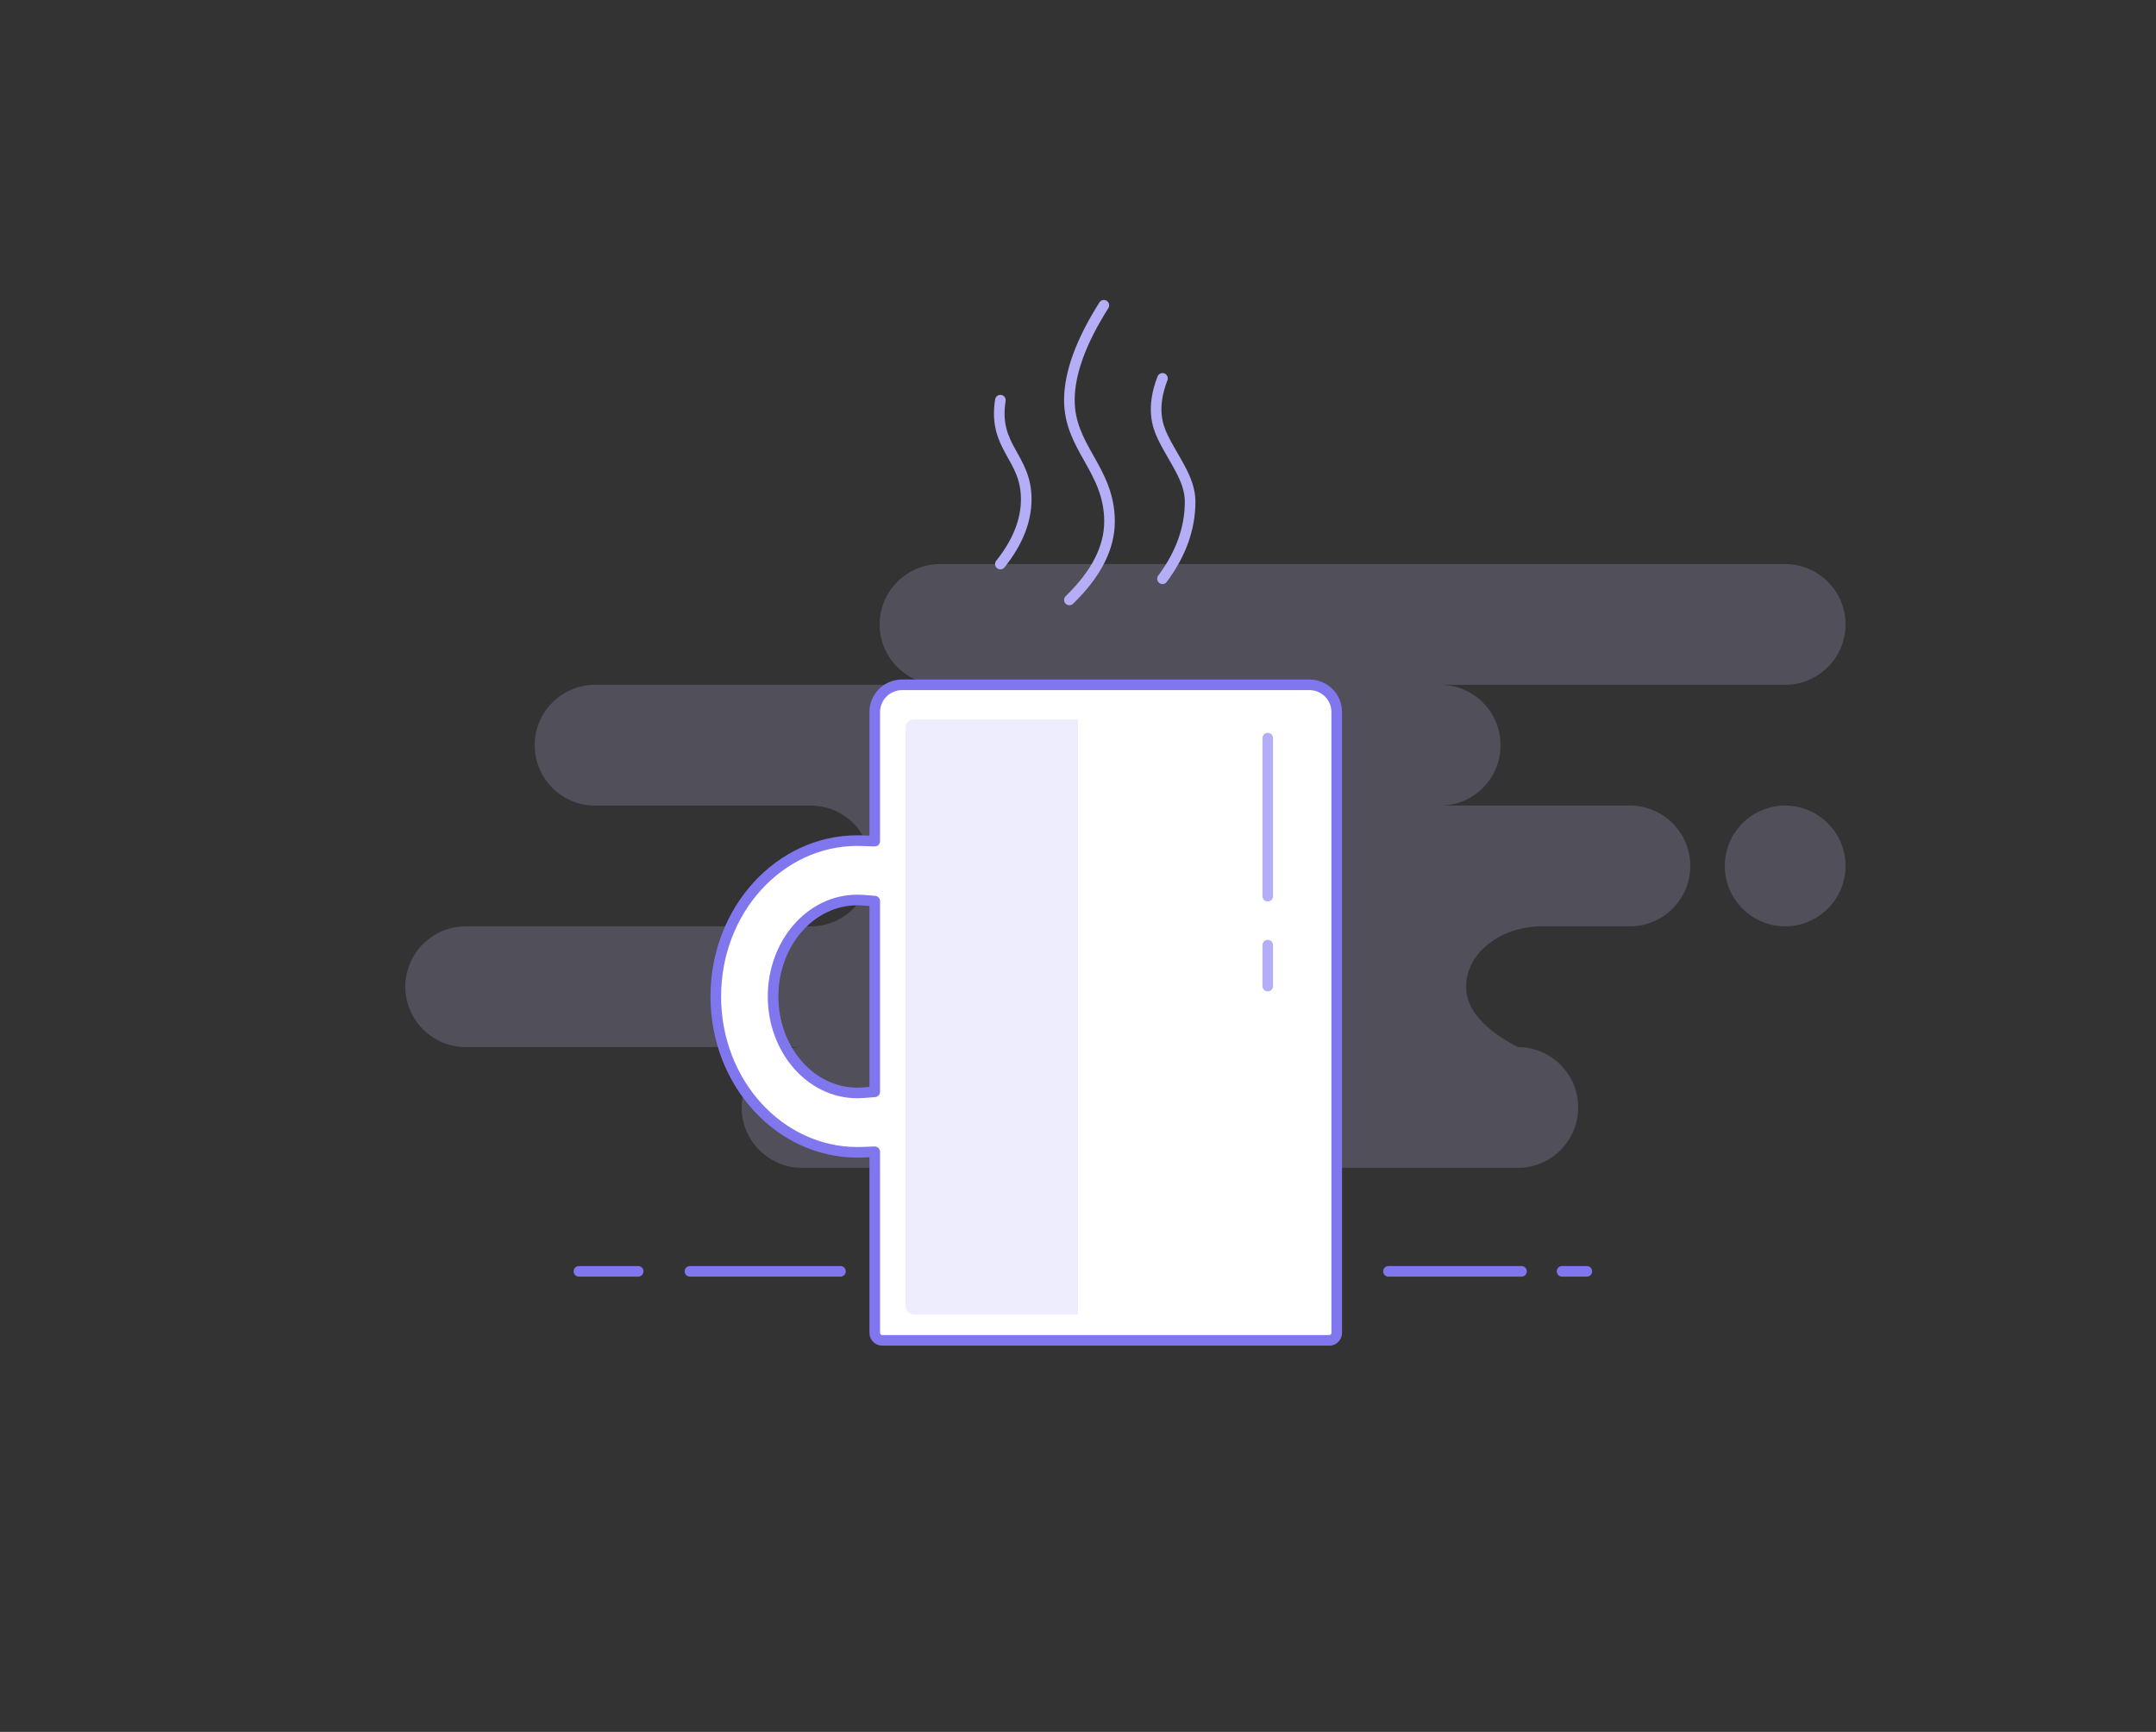 <svg width="508" height="408" viewBox="0 0 508 408" fill="none" xmlns="http://www.w3.org/2000/svg">
<rect x="0" y="0" width="508" height="408" fill="#333333" stroke="none"/>
<path fill-rule="evenodd" clip-rule="evenodd" d="M420.624 132.88C428.48 132.88 434.848 139.248 434.848 147.104C434.848 154.96 428.48 161.328 420.624 161.328H339.344C347.2 161.328 353.568 167.696 353.568 175.552C353.568 183.408 347.2 189.776 339.344 189.776H384.048C391.904 189.776 398.272 196.144 398.272 204C398.272 211.856 391.904 218.224 384.048 218.224H363.375C353.469 218.224 345.44 224.592 345.44 232.448C345.44 237.685 349.504 242.427 357.632 246.672C365.488 246.672 371.856 253.04 371.856 260.896C371.856 268.752 365.488 275.12 357.632 275.12H188.976C181.12 275.12 174.752 268.752 174.752 260.896C174.752 253.04 181.12 246.672 188.976 246.672H109.728C101.872 246.672 95.504 240.304 95.504 232.448C95.504 224.592 101.872 218.224 109.728 218.224H191.008C198.864 218.224 205.232 211.856 205.232 204C205.232 196.144 198.864 189.776 191.008 189.776H140.208C132.352 189.776 125.984 183.408 125.984 175.552C125.984 167.696 132.352 161.328 140.208 161.328H221.488C213.632 161.328 207.264 154.96 207.264 147.104C207.264 139.248 213.632 132.88 221.488 132.88H420.624ZM420.624 189.776C428.48 189.776 434.848 196.144 434.848 204C434.848 211.856 428.48 218.224 420.624 218.224C412.768 218.224 406.4 211.856 406.4 204C406.4 196.144 412.768 189.776 420.624 189.776Z" fill="#C5C1F7" fill-opacity="0.2"/>
<path fill-rule="evenodd" clip-rule="evenodd" d="M203.082 271.447L206.11 271.342V314.012C206.11 314.977 206.896 315.76 207.866 315.76H313.205C314.174 315.76 314.96 314.977 314.96 314.012V167.739C314.96 164.198 312.078 161.328 308.523 161.328H212.547C208.992 161.328 206.11 164.198 206.11 167.739V198.153L203.082 198.049C202.727 198.036 202.371 198.03 202.014 198.03C183.654 198.03 168.656 214.412 168.656 234.748C168.656 255.084 183.654 271.466 202.014 271.466C202.371 271.466 202.727 271.46 203.082 271.447ZM203.418 257.422C202.952 257.459 202.484 257.478 202.014 257.478C190.932 257.478 182.155 247.206 182.155 234.748C182.155 222.289 190.932 212.018 202.014 212.018C202.484 212.018 202.952 212.037 203.418 212.074L206.11 212.289V257.207L203.418 257.422Z" fill="white" stroke="#8077EE" stroke-width="2.5" stroke-linejoin="round"/>
<path d="M298.703 173.889V211.112M298.703 222.657V232.295V222.657Z" stroke="#B3AEF5" stroke-width="2.5" stroke-linecap="round" stroke-linejoin="round"/>
<path d="M136.406 299.504H150.37M368.054 299.504H373.89M327.154 299.504H358.503M162.562 299.504H198.029" stroke="#8077EE" stroke-width="2.5" stroke-linecap="round" stroke-linejoin="round"/>
<path d="M260.097 71.92C254.678 80.482 251.969 87.933 251.969 94.272C251.969 105.562 261.425 110.618 261.425 122.848C261.425 129.055 258.273 135.218 251.969 141.338" stroke="#B3AEF5" stroke-width="2.5" stroke-linecap="round"/>
<path d="M235.709 94.272C233.936 105.474 241.805 107.545 241.805 117.588C241.805 122.686 239.773 127.783 235.709 132.88" stroke="#B3AEF5" stroke-width="2.5" stroke-linecap="round"/>
<path d="M273.906 89.139C271.221 96.087 272.729 100.322 273.906 102.815C276.42 108.143 280.418 112.742 280.418 118.164C280.418 124.461 278.247 130.521 273.906 136.345" stroke="#B3AEF5" stroke-width="2.5" stroke-linecap="round"/>
<path d="M213.359 171.488C213.359 170.366 214.269 169.456 215.391 169.456L253.999 169.456V309.664H215.391C214.269 309.664 213.359 308.754 213.359 307.632V171.488Z" fill="#C5C1F7" fill-opacity="0.3"/>
</svg>

